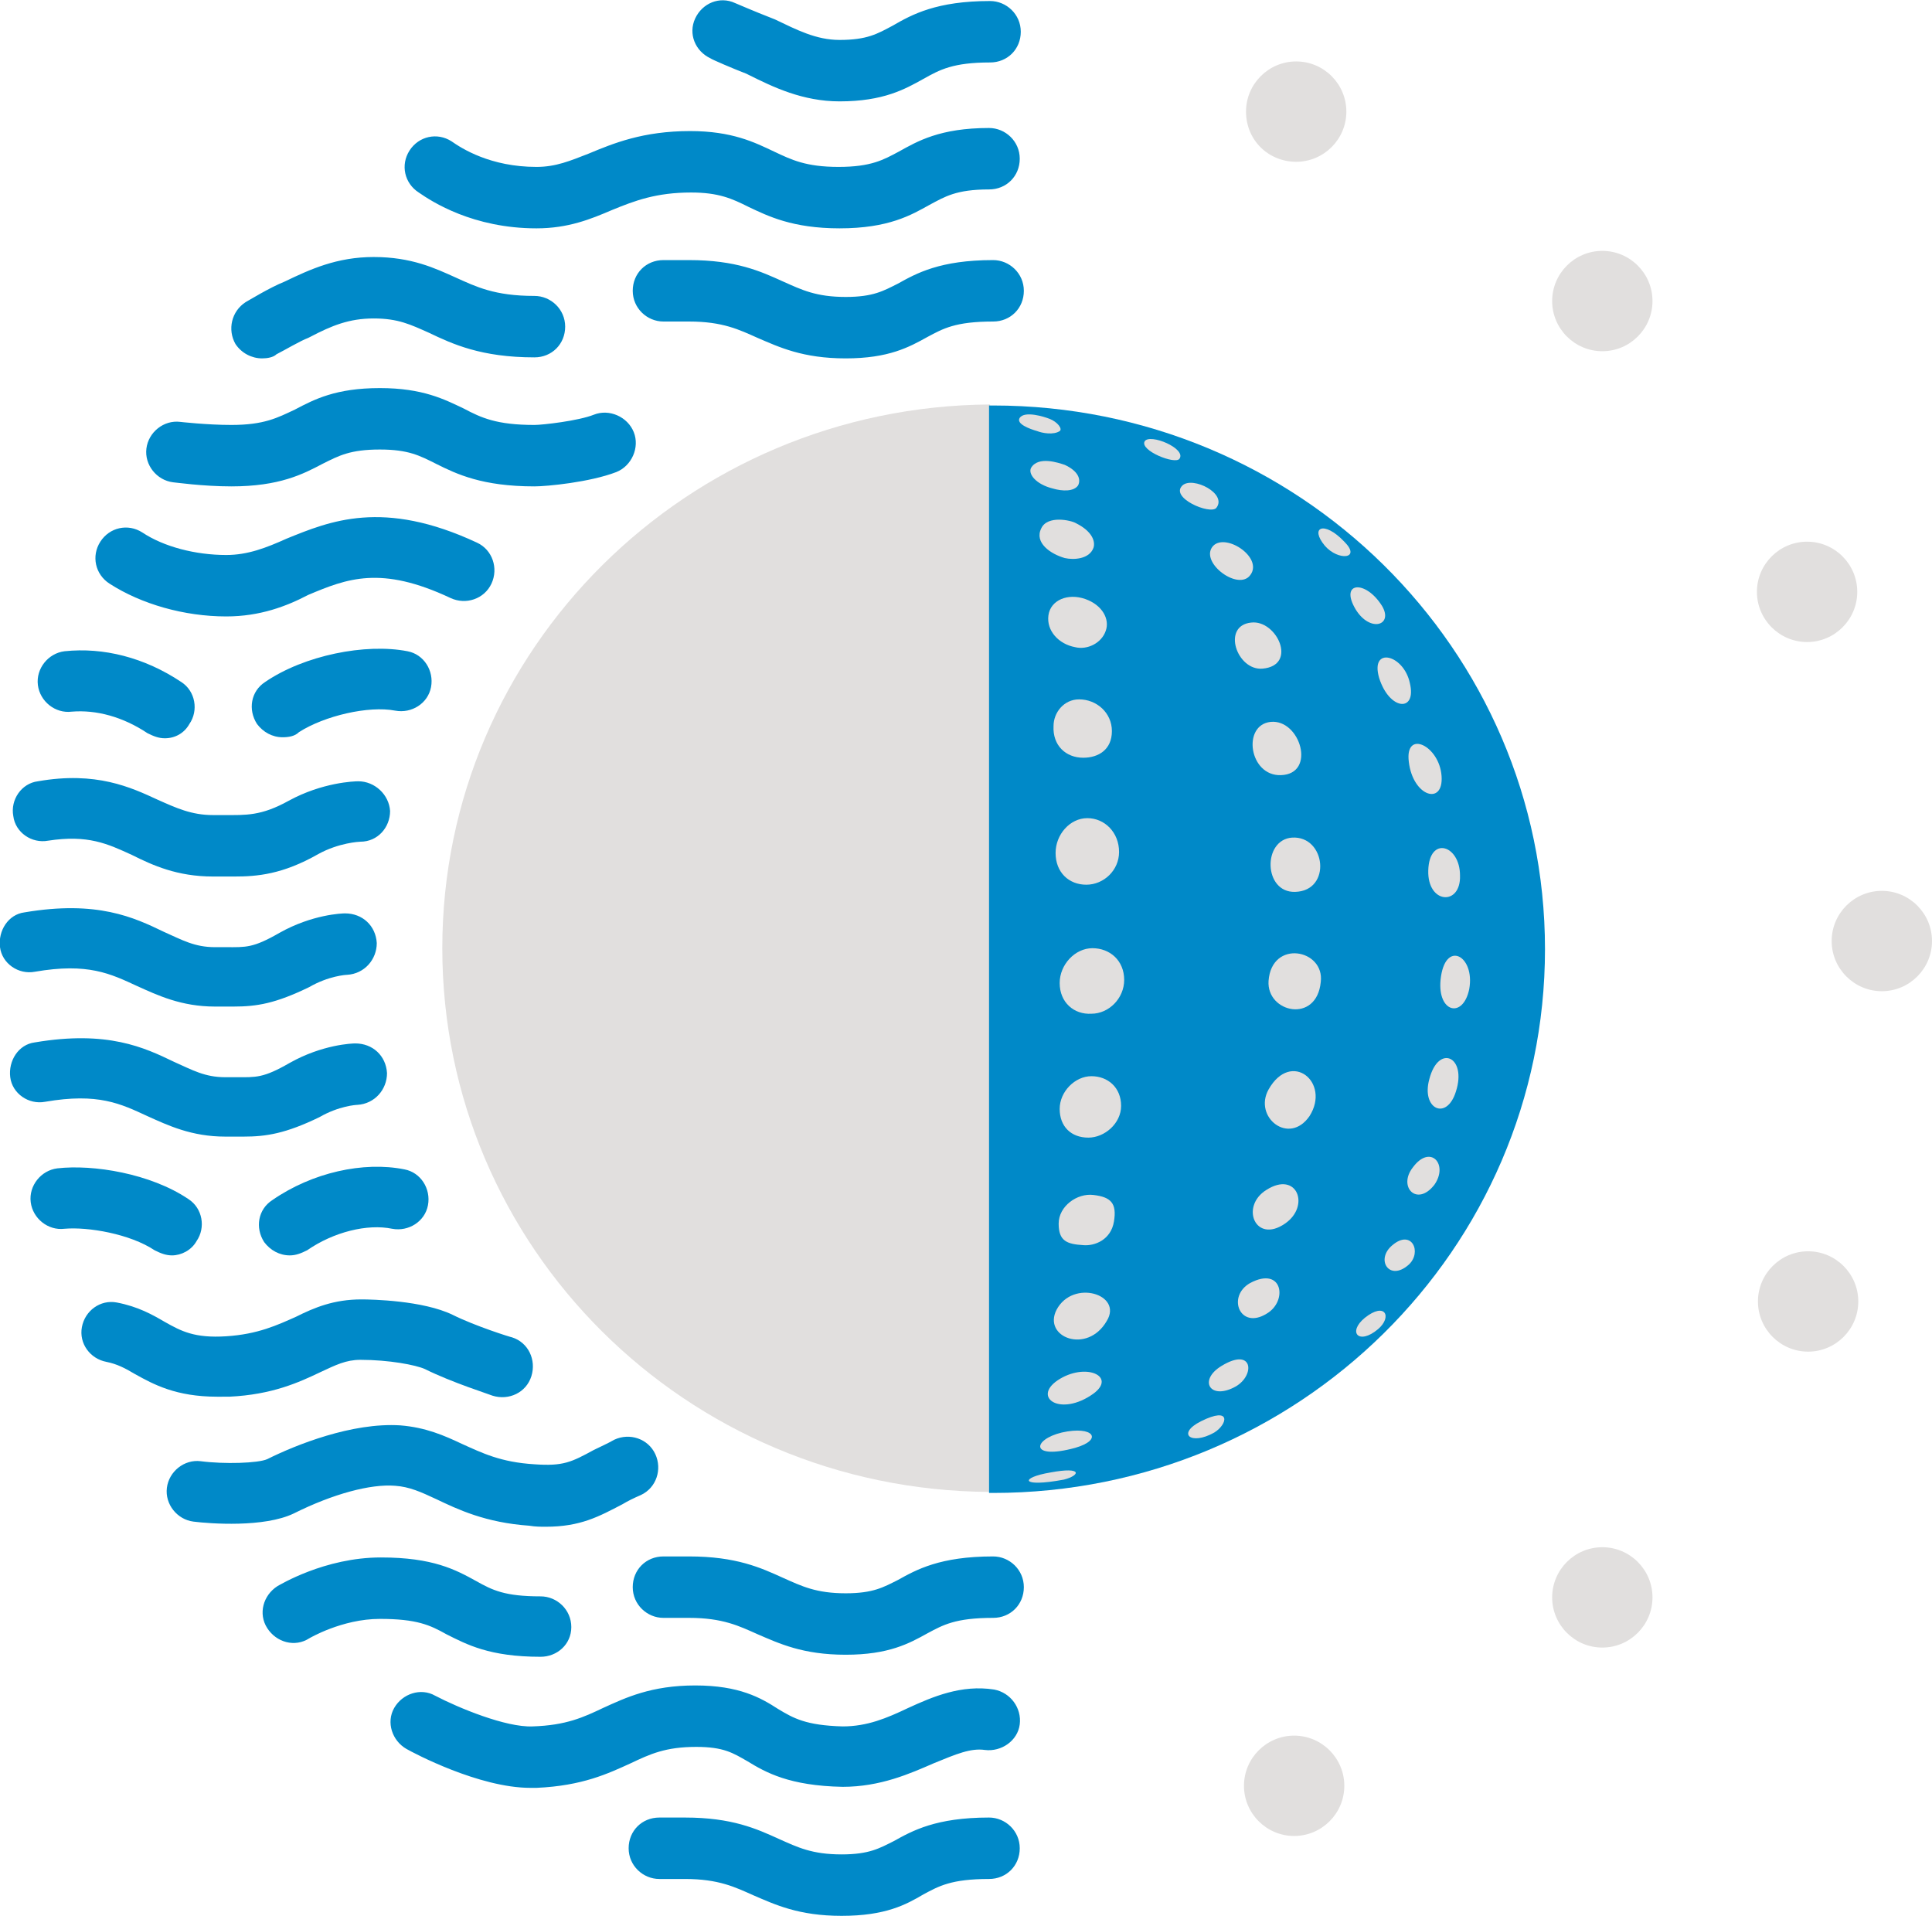 <?xml version="1.0" encoding="UTF-8"?>
<!-- Generator: Adobe Illustrator 19.1.0, SVG Export Plug-In . SVG Version: 6.00 Build 0)  -->
<!DOCTYPE svg PUBLIC "-//W3C//DTD SVG 1.1//EN" "http://www.w3.org/Graphics/SVG/1.1/DTD/svg11.dtd">
<svg version="1.1" id="Layer_1" xmlns="http://www.w3.org/2000/svg" xmlns:xlink="http://www.w3.org/1999/xlink" x="0px" y="0px" width="188.7px" height="187.1px" viewBox="400.9 284.5 188.7 187.1" style="enable-background:new 400.9 284.5 188.7 187.1;" xml:space="preserve">
<style type="text/css">
	.st0{fill:#0089C8;}
	.st1{fill:#E1DFDE;}
</style>
<g>
	<path class="st0" d="M483.1,471.6c-4.2,0-6.5-1.1-8.6-2c-1.8-0.8-3.4-1.6-6.7-1.6h-2.5c-1.6,0-3-1.3-3-3c0-1.7,1.3-3,3-3h2.5   c4.6,0,7,1.1,9.2,2.1c1.8,0.8,3.2,1.5,6.1,1.5c2.7,0,3.7-0.6,5.1-1.3c1.8-1,4.1-2.3,9.3-2.3c1.6,0,3,1.3,3,3c0,1.7-1.3,3-3,3   c-3.7,0-4.9,0.7-6.4,1.5C489.4,470.5,487.4,471.6,483.1,471.6z M452.7,459.1c-5,0-11.4-3.4-12.1-3.8c-1.4-0.8-2-2.6-1.2-4   s2.6-2,4-1.2l0,0c2.3,1.2,6.9,3.1,9.5,3c3.3-0.1,5-0.9,6.9-1.8c2.2-1,4.7-2.2,9-2.2s6.4,1.2,8.1,2.3c1.5,0.9,2.7,1.6,6.3,1.7   c2.4,0,4.3-0.8,6.4-1.8c2.4-1.1,5.2-2.3,8.4-1.8c1.6,0.3,2.7,1.8,2.5,3.4c-0.2,1.6-1.8,2.7-3.4,2.5c-1.4-0.2-2.8,0.4-5,1.3   c-2.3,1-5.2,2.3-8.9,2.3c-5.2-0.1-7.5-1.4-9.3-2.5c-1.4-0.8-2.3-1.4-5-1.4c-3,0-4.5,0.7-6.4,1.6c-2.2,1-4.7,2.2-9.2,2.4   C453,459.1,452.9,459.1,452.7,459.1z M453.7,446.3c-5,0-7.2-1.2-9.2-2.2c-1.6-0.9-2.9-1.5-6.5-1.5c-3.7,0-6.9,1.9-6.9,1.9   c-1.4,0.9-3.2,0.4-4.1-1s-0.4-3.2,1-4.1c0.2-0.1,4.6-2.8,10.1-2.8c5.1,0,7.3,1.2,9.3,2.3c1.6,0.9,2.8,1.5,6.3,1.5c1.6,0,3,1.3,3,3   C456.7,445.1,455.3,446.3,453.7,446.3z M483.5,446.1c-4.2,0-6.5-1.1-8.6-2c-1.8-0.8-3.4-1.6-6.7-1.6h-2.5c-1.6,0-3-1.3-3-3   c0-1.7,1.3-3,3-3h2.5c4.6,0,7,1.1,9.2,2.1c1.8,0.8,3.2,1.5,6.1,1.5c2.7,0,3.7-0.6,5.1-1.3c1.8-1,4.1-2.3,9.3-2.3c1.6,0,3,1.3,3,3   c0,1.7-1.3,3-3,3c-3.7,0-4.9,0.7-6.4,1.5C489.7,445,487.7,446.1,483.5,446.1z M454.2,433.6c-0.5,0-1,0-1.6-0.1   c-4.3-0.3-7-1.6-9.1-2.6c-1.5-0.7-2.6-1.2-4-1.3c-2.4-0.2-6.1,0.8-9.9,2.7c-2.9,1.4-8.2,1-9.8,0.8c-1.6-0.2-2.8-1.7-2.6-3.3   c0.2-1.6,1.7-2.8,3.3-2.6l0,0c2.3,0.3,5.6,0.2,6.5-0.2c2.8-1.4,8.3-3.6,13-3.3c2.5,0.2,4.3,1,6,1.8c2,0.9,3.8,1.8,7.1,2   c2.8,0.2,3.6-0.2,5.8-1.4c0.6-0.3,1.3-0.6,2-1c1.5-0.7,3.3-0.1,4,1.4s0.1,3.3-1.4,4c-0.7,0.3-1.3,0.6-1.8,0.9   C459.4,432.6,457.6,433.6,454.2,433.6z M422.1,420.9c-4,0-6.2-1.2-8-2.2c-1-0.6-1.8-1-2.8-1.2c-1.6-0.3-2.7-1.8-2.4-3.4   c0.3-1.6,1.8-2.7,3.4-2.4c2.1,0.4,3.5,1.2,4.7,1.9c1.6,0.9,2.9,1.6,6,1.4c3.1-0.2,5-1.1,6.8-1.9c1.8-0.9,3.7-1.7,6.4-1.7   c1,0,6,0.1,8.9,1.5c2.2,1.1,5.7,2.2,5.8,2.2c1.6,0.5,2.4,2.2,1.9,3.8s-2.2,2.4-3.8,1.9c-0.2-0.1-4-1.3-6.6-2.6   c-0.9-0.4-3.5-0.9-6.3-0.9c-1.4,0-2.4,0.5-3.9,1.2c-2.1,1-4.7,2.2-8.9,2.4C423,420.9,422.5,420.9,422.1,420.9z M417.7,407.1   c-0.6,0-1.1-0.2-1.7-0.5c-2.4-1.6-6.5-2.3-8.8-2.1c-1.6,0.2-3.1-1-3.3-2.6c-0.2-1.6,1-3.1,2.6-3.3c3.5-0.4,9.1,0.5,12.8,3   c1.4,0.9,1.7,2.8,0.8,4.1C419.6,406.6,418.6,407.1,417.7,407.1z M429.2,407.1c-1,0-1.9-0.5-2.5-1.3c-0.9-1.4-0.6-3.2,0.8-4.1   c3.9-2.7,8.9-3.8,12.9-3c1.6,0.3,2.6,1.9,2.3,3.5c-0.3,1.6-1.9,2.6-3.5,2.3c-2.4-0.5-5.7,0.3-8.3,2.1   C430.3,406.9,429.8,407.1,429.2,407.1z M424.7,395.5c-0.3,0-0.5,0-0.8,0s-0.7,0-1,0c-3.3,0-5.6-1.1-7.6-2c-2.6-1.2-4.8-2.3-10-1.4   c-1.6,0.3-3.2-0.8-3.4-2.4c-0.2-1.6,0.8-3.2,2.4-3.4c7.1-1.2,10.7,0.5,13.6,1.9c1.8,0.8,3,1.5,5,1.5c0.4,0,0.8,0,1.1,0   c1.9,0,2.6,0.1,5.2-1.4c3.2-1.8,6.1-1.9,6.4-1.9c1.7,0,3,1.2,3.1,2.9c0,1.6-1.2,3-2.9,3.1c-0.1,0-1.8,0.1-3.7,1.2   C428.8,395.2,426.9,395.5,424.7,395.5z M423.7,382.8c-0.3,0-0.5,0-0.8,0s-0.6,0-1,0c-3.3,0-5.6-1.1-7.6-2c-2.6-1.2-4.8-2.3-10-1.4   c-1.6,0.3-3.2-0.8-3.4-2.4s0.8-3.2,2.4-3.4c7.1-1.2,10.7,0.5,13.6,1.9c1.8,0.8,3,1.5,5,1.5c0.4,0,0.8,0,1.1,0   c1.9,0,2.6,0.1,5.2-1.4c3.2-1.8,6.1-1.9,6.4-1.9c1.7,0,3,1.2,3.1,2.9c0,1.6-1.2,3-2.9,3.1c-0.1,0-1.8,0.1-3.7,1.2   C427.8,382.5,426,382.8,423.7,382.8z M423.8,370.1c-0.4,0-0.8,0-1.1,0c-0.3,0-0.7,0-1,0c-3.5,0-5.9-1.1-7.9-2.1   c-2.4-1.1-4.3-2-8.2-1.4c-1.6,0.3-3.2-0.8-3.4-2.4c-0.3-1.6,0.8-3.2,2.4-3.4c5.7-1,9.1,0.6,11.7,1.8c1.8,0.8,3.3,1.5,5.4,1.5   c0.4,0,0.8,0,1.1,0c2.1,0,3.6,0.1,6.3-1.4c3.3-1.8,6.4-1.9,6.8-1.9c1.6,0,3,1.3,3.1,2.9c0,1.6-1.2,3-2.9,3c-0.1,0-2.1,0.1-4.1,1.2   C428.5,369.9,426,370.1,423.8,370.1z M417,356.6c-0.6,0-1.1-0.2-1.7-0.5c-2.4-1.6-5-2.3-7.4-2.1c-1.6,0.2-3.1-1-3.3-2.6   c-0.2-1.6,1-3.1,2.6-3.3c3.8-0.4,7.8,0.6,11.4,3c1.4,0.9,1.7,2.8,0.8,4.1C418.9,356.1,418,356.6,417,356.6z M428.5,356.5   c-1,0-1.9-0.5-2.5-1.3c-0.9-1.4-0.6-3.2,0.8-4.1c3.8-2.6,9.8-3.8,13.9-3c1.6,0.3,2.6,1.9,2.3,3.5c-0.3,1.6-1.9,2.6-3.5,2.3   c-2.6-0.5-6.9,0.5-9.4,2.1C429.7,356.4,429.1,356.5,428.5,356.5z M423,344.7c-4.1,0-8.3-1.2-11.4-3.2c-1.4-0.9-1.8-2.7-0.9-4.1   s2.7-1.8,4.1-0.9c2.1,1.4,5.2,2.2,8.2,2.2c2.1,0,3.9-0.7,5.9-1.6c4.2-1.7,9.4-3.9,18.6,0.4c1.5,0.7,2.1,2.5,1.4,4s-2.5,2.1-4,1.4   c-6.8-3.2-10.1-1.9-13.9-0.3C428.9,343.7,426.3,344.7,423,344.7z M453.1,332c-5.1,0-7.6-1.2-9.6-2.2c-1.6-0.8-2.7-1.4-5.5-1.4   c-2.9,0-4,0.6-5.6,1.4c-1.9,1-4.2,2.2-8.9,2.2c-2.8,0-5.6-0.4-5.7-0.4c-1.6-0.2-2.8-1.7-2.6-3.3c0.2-1.6,1.7-2.8,3.3-2.6   c0,0,2.6,0.3,5,0.3c3.2,0,4.5-0.7,6.2-1.5c1.9-1,4-2.1,8.3-2.1c4.2,0,6.3,1.1,8.2,2c1.7,0.9,3.2,1.6,6.9,1.6c0.8,0,4.3-0.4,5.8-1   s3.3,0.2,3.9,1.7s-0.2,3.3-1.7,3.9C458.5,331.6,454.3,332,453.1,332z M483.5,319.5c-4.2,0-6.5-1.1-8.6-2c-1.8-0.8-3.4-1.6-6.7-1.6   h-2.5c-1.6,0-3-1.3-3-3c0-1.7,1.3-3,3-3h2.5c4.6,0,7,1.1,9.2,2.1c1.8,0.8,3.2,1.5,6.1,1.5c2.7,0,3.7-0.6,5.1-1.3   c1.8-1,4.1-2.3,9.3-2.3c1.6,0,3,1.3,3,3c0,1.7-1.3,3-3,3c-3.7,0-4.9,0.7-6.4,1.5C489.7,318.4,487.7,319.5,483.5,319.5z    M426.5,319.5c-1,0-2-0.5-2.6-1.4c-0.8-1.4-0.4-3.2,1-4.1c0.2-0.1,2.3-1.4,3.8-2c2.5-1.2,5.1-2.4,8.7-2.4c3.7,0,6,1.1,8,2   s3.8,1.8,7.7,1.8c1.6,0,3,1.3,3,3c0,1.7-1.3,3-3,3c-5.2,0-8-1.3-10.3-2.4c-1.8-0.8-3-1.4-5.4-1.4s-4.1,0.7-6.2,1.8l-0.2,0.1   c-0.8,0.3-2.3,1.2-3.1,1.6C427.6,319.4,427,319.5,426.5,319.5z M482.9,306.8c-4.6,0-7-1.2-8.9-2.1c-1.6-0.8-2.9-1.4-5.6-1.4   c-3.4,0-5.5,0.8-7.7,1.7c-2.1,0.9-4.3,1.8-7.4,1.8c-6.2,0-10.2-2.6-11.5-3.5c-1.4-0.9-1.8-2.7-0.9-4.1c0.9-1.4,2.7-1.8,4.1-0.9   c1,0.7,3.8,2.5,8.3,2.5c1.9,0,3.3-0.6,5.1-1.3c2.4-1,5.3-2.2,9.9-2.2c4.1,0,6.3,1.1,8.2,2c1.7,0.8,3.1,1.5,6.3,1.5   c3.2,0,4.4-0.7,5.9-1.5c1.8-1,4-2.3,8.8-2.3c1.6,0,3,1.3,3,3s-1.3,3-3,3c-3.2,0-4.3,0.7-5.8,1.5   C489.9,305.5,487.7,306.8,482.9,306.8z M482.9,294.4c-3.6,0-6.5-1.4-8.9-2.6l-0.2-0.1c-1.3-0.5-3.4-1.4-3.5-1.5   c-1.5-0.7-2.2-2.4-1.5-3.9s2.4-2.2,3.9-1.5c0,0,2.1,0.9,3.4,1.4l0.5,0.2c2.1,1,4,2,6.3,2c2.7,0,3.7-0.6,5.2-1.4   c1.9-1.1,4.3-2.4,9.5-2.4c1.6,0,3,1.3,3,3c0,1.7-1.3,3-3,3c-3.6,0-4.9,0.7-6.5,1.6C489.3,293.2,487.2,294.4,482.9,294.4z"/>
	<path class="st1" d="M522.4,458.9c0-2.7,2.2-4.9,4.9-4.9c2.7,0,4.9,2.2,4.9,4.9c0,2.7-2.2,4.9-4.9,4.9   C524.6,463.8,522.4,461.6,522.4,458.9L522.4,458.9z"/>
	<path class="st1" d="M552.5,440.5c0-2.7,2.2-4.9,4.9-4.9c2.7,0,4.9,2.2,4.9,4.9c0,2.7-2.2,4.9-4.9,4.9   C554.7,445.4,552.5,443.2,552.5,440.5L552.5,440.5z"/>
	<path class="st1" d="M572.6,411.6c0-2.7,2.2-4.9,4.9-4.9s4.9,2.2,4.9,4.9s-2.2,4.9-4.9,4.9C574.8,416.5,572.6,414.3,572.6,411.6   L572.6,411.6z"/>
	<path class="st1" d="M579.8,376.4c0-2.7,2.2-4.9,4.9-4.9c2.7,0,4.9,2.2,4.9,4.9c0,2.7-2.2,4.9-4.9,4.9   C582,381.3,579.8,379.1,579.8,376.4L579.8,376.4z"/>
	<path class="st1" d="M572.5,342.3c0-2.7,2.2-4.9,4.9-4.9c2.7,0,4.9,2.2,4.9,4.9c0,2.7-2.2,4.9-4.9,4.9   C574.7,347.2,572.5,345,572.5,342.3L572.5,342.3z"/>
	<path class="st1" d="M552.5,313.9c0-2.7,2.2-4.9,4.9-4.9c2.7,0,4.9,2.2,4.9,4.9c0,2.7-2.2,4.9-4.9,4.9   C554.7,318.8,552.5,316.6,552.5,313.9L552.5,313.9z"/>
	<path class="st1" d="M522.6,295.4c0-2.7,2.2-4.9,4.9-4.9s4.9,2.2,4.9,4.9c0,2.7-2.2,4.9-4.9,4.9   C524.8,300.3,522.6,298.2,522.6,295.4L522.6,295.4z"/>
	<path class="st1" d="M497.5,430.2c-29.6-0.2-53.4-23.9-53.4-53.1c0-29.2,23.9-52.9,53.5-53.1L497.5,430.2L497.5,430.2z"/>
	<path class="st0" d="M497.5,324.1h0.4c29.8,0,53.9,23.8,53.9,53.1c0,29.3-24.1,53.1-53.9,53.1h-0.4V324.1L497.5,324.1z"/>
	<path class="st1" d="M524.8,390.9c-1.5,2.7,2,5.5,4,2.6C530.9,390.2,527,387,524.8,390.9L524.8,390.9z"/>
	<path class="st1" d="M524.8,380.3c-0.2,3.1,4.7,4.2,5.1,0.1C530.3,377.2,525.1,376.2,524.8,380.3L524.8,380.3z"/>
	<path class="st1" d="M540.5,389.9c-0.8,2.9,1.7,4.1,2.6,1.2C544.2,387.7,541.4,386.4,540.5,389.9L540.5,389.9z"/>
	<path class="st1" d="M541.6,380.2c-0.3,3.2,2.2,3.8,2.8,0.9C545,377.8,542,376.2,541.6,380.2L541.6,380.2z"/>
	<path class="st1" d="M504.1,412.4c-1.4,2.7,3,4.4,4.9,1.1C510.6,410.9,505.7,409.4,504.1,412.4L504.1,412.4z"/>
	<path class="st1" d="M504.2,419.3c-2.5,1.7,0.3,3.6,3.5,1.3C510,418.9,506.9,417.5,504.2,419.3L504.2,419.3z"/>
	<path class="st1" d="M504.6,424.4c-2.9,0.7-3.1,2.7,1.3,1.5C508.7,425.1,507.7,423.7,504.6,424.4L504.6,424.4z"/>
	<path class="st1" d="M503.5,428.3c-3,0.5-3,1.5,1.3,0.7C506.4,428.6,506.7,427.7,503.5,428.3L503.5,428.3z"/>
	<path class="st1" d="M518.2,423.3c-2.4,1.2-1,2.4,1.3,1.1C520.8,423.6,521.2,421.8,518.2,423.3L518.2,423.3z"/>
	<path class="st1" d="M520.2,417.9c-2.3,1.4-1.1,3.4,1.4,2C523.5,418.8,523.3,416,520.2,417.9L520.2,417.9z"/>
	<path class="st1" d="M523,409.8c-2.3,1.3-1,4.6,1.6,3C526.7,411.6,526.2,408.1,523,409.8L523,409.8z"/>
	<path class="st1" d="M524.6,400.7c-2.6,1.6-1.1,5.3,1.8,3.3C528.9,402.3,527.6,398.8,524.6,400.7L524.6,400.7z"/>
	<path class="st1" d="M534.2,413.2c-1.7,1.4-0.6,2.7,1.3,1.1C536.9,413.1,536.2,411.6,534.2,413.2L534.2,413.2z"/>
	<path class="st1" d="M536.9,406.1c-1.7,1.4-0.3,3.6,1.6,1.9C539.8,406.8,538.8,404.5,536.9,406.1L536.9,406.1z"/>
	<path class="st1" d="M538.9,398.5c-1.5,1.9,0.4,3.9,2.1,1.7C542.4,398.2,540.6,396.2,538.9,398.5L538.9,398.5z"/>
	<path class="st1" d="M503.3,344.6c0.2-1.5,1.9-2.2,3.6-1.6s2.4,2,2,3.1c-0.4,1.2-1.8,1.9-3,1.6   C504.3,347.4,503.1,346.1,503.3,344.6L503.3,344.6z"/>
	<path class="st1" d="M502.6,336.1c0.6-1.3,2.9-0.8,3.4-0.5c1.6,0.8,1.9,1.8,1.7,2.4c-0.4,1.1-1.9,1.2-2.8,1   C503.5,338.6,501.9,337.5,502.6,336.1L502.6,336.1z"/>
	<path class="st1" d="M501.6,330.2c0.7-1.2,2.7-0.5,3.3-0.3c1.3,0.6,1.6,1.4,1.3,2c-0.4,0.6-1.5,0.6-2.5,0.3   C502.1,331.8,501.3,330.8,501.6,330.2L501.6,330.2z"/>
	<path class="st1" d="M500.5,325.3c0.5-0.7,2.4-0.1,2.9,0.1c0.8,0.3,1.3,1,1,1.2c-0.6,0.4-1.7,0.2-2.2,0   C501.5,326.4,500.1,325.9,500.5,325.3L500.5,325.3z"/>
	<path class="st1" d="M512.7,327.6c0.5-0.8,4.1,0.7,3.4,1.7C515.7,329.9,512.2,328.5,512.7,327.6L512.7,327.6z"/>
	<path class="st1" d="M516.4,331.9c1-0.9,4.4,0.8,3.3,2.2C519.1,334.8,515.1,333.1,516.4,331.9L516.4,331.9z"/>
	<path class="st1" d="M519.4,337.8c1.3-1.3,5.1,1.3,3.5,3C521.6,342.1,518,339.3,519.4,337.8L519.4,337.8z"/>
	<path class="st1" d="M523.1,345.3c2.5-0.3,4.6,4.2,1.1,4.5C521.7,350,520.2,345.6,523.1,345.3L523.1,345.3z"/>
	<path class="st1" d="M525,355c2.9-0.3,4.5,5.1,1,5.2C522.9,360.3,522.2,355.3,525,355L525,355z"/>
	<path class="st1" d="M527.1,366.3c3.3-0.2,3.9,5.2,0.3,5.3C524.3,371.7,524.2,366.5,527.1,366.3L527.1,366.3z"/>
	<path class="st1" d="M540.4,369.5c-0.1,3.3,3.2,3.5,3.1,0.5C543.5,367,540.5,366.1,540.4,369.5L540.4,369.5z"/>
	<path class="st1" d="M538.5,358.9c0.4,3.4,3.4,4.3,3.2,1.4C541.5,357.3,538.1,355.7,538.5,358.9L538.5,358.9z"/>
	<path class="st1" d="M535.6,350.7c1,3.2,3.7,3.4,3,0.5C538,348.4,534.7,347.6,535.6,350.7L535.6,350.7z"/>
	<path class="st1" d="M533.3,344c1.4,2.3,3.7,1.6,2.6-0.3C534.3,341.1,531.7,341.3,533.3,344L533.3,344z"/>
	<path class="st1" d="M530.3,337.8c1.3,1.5,3.6,1.3,1.9-0.4C530.2,335.3,528.8,336,530.3,337.8L530.3,337.8z"/>
	<path class="st1" d="M504.4,380.5c0-1.8,1.5-3.4,3.2-3.4s3.1,1.2,3.1,3.1c0,1.8-1.5,3.3-3.2,3.3   C505.8,383.6,504.4,382.4,504.4,380.5L504.4,380.5z"/>
	<path class="st1" d="M504.4,392.8c0-1.7,1.5-3.2,3.1-3.2s2.9,1.1,2.9,2.9c0,1.7-1.6,3.1-3.2,3.1   C505.5,395.6,504.4,394.5,504.4,392.8L504.4,392.8z"/>
	<path class="st1" d="M504.3,404c0-1.7,1.8-3,3.4-2.8c1.7,0.2,2.3,0.8,2,2.6c-0.3,1.8-1.9,2.4-3,2.3   C505.1,406,504.3,405.7,504.3,404L504.3,404z"/>
	<path class="st1" d="M504,367.8c0-1.8,1.4-3.4,3.1-3.4s3.1,1.4,3.1,3.3c0,1.8-1.5,3.2-3.2,3.2S504,369.7,504,367.8L504,367.8z"/>
	<path class="st1" d="M503.8,355.4c0-1.3,1-2.6,2.5-2.6c1.7,0,3.2,1.3,3.2,3.1c0,1.8-1.3,2.6-2.8,2.6   C505,358.5,503.7,357.3,503.8,355.4L503.8,355.4z"/>
</g>
</svg>